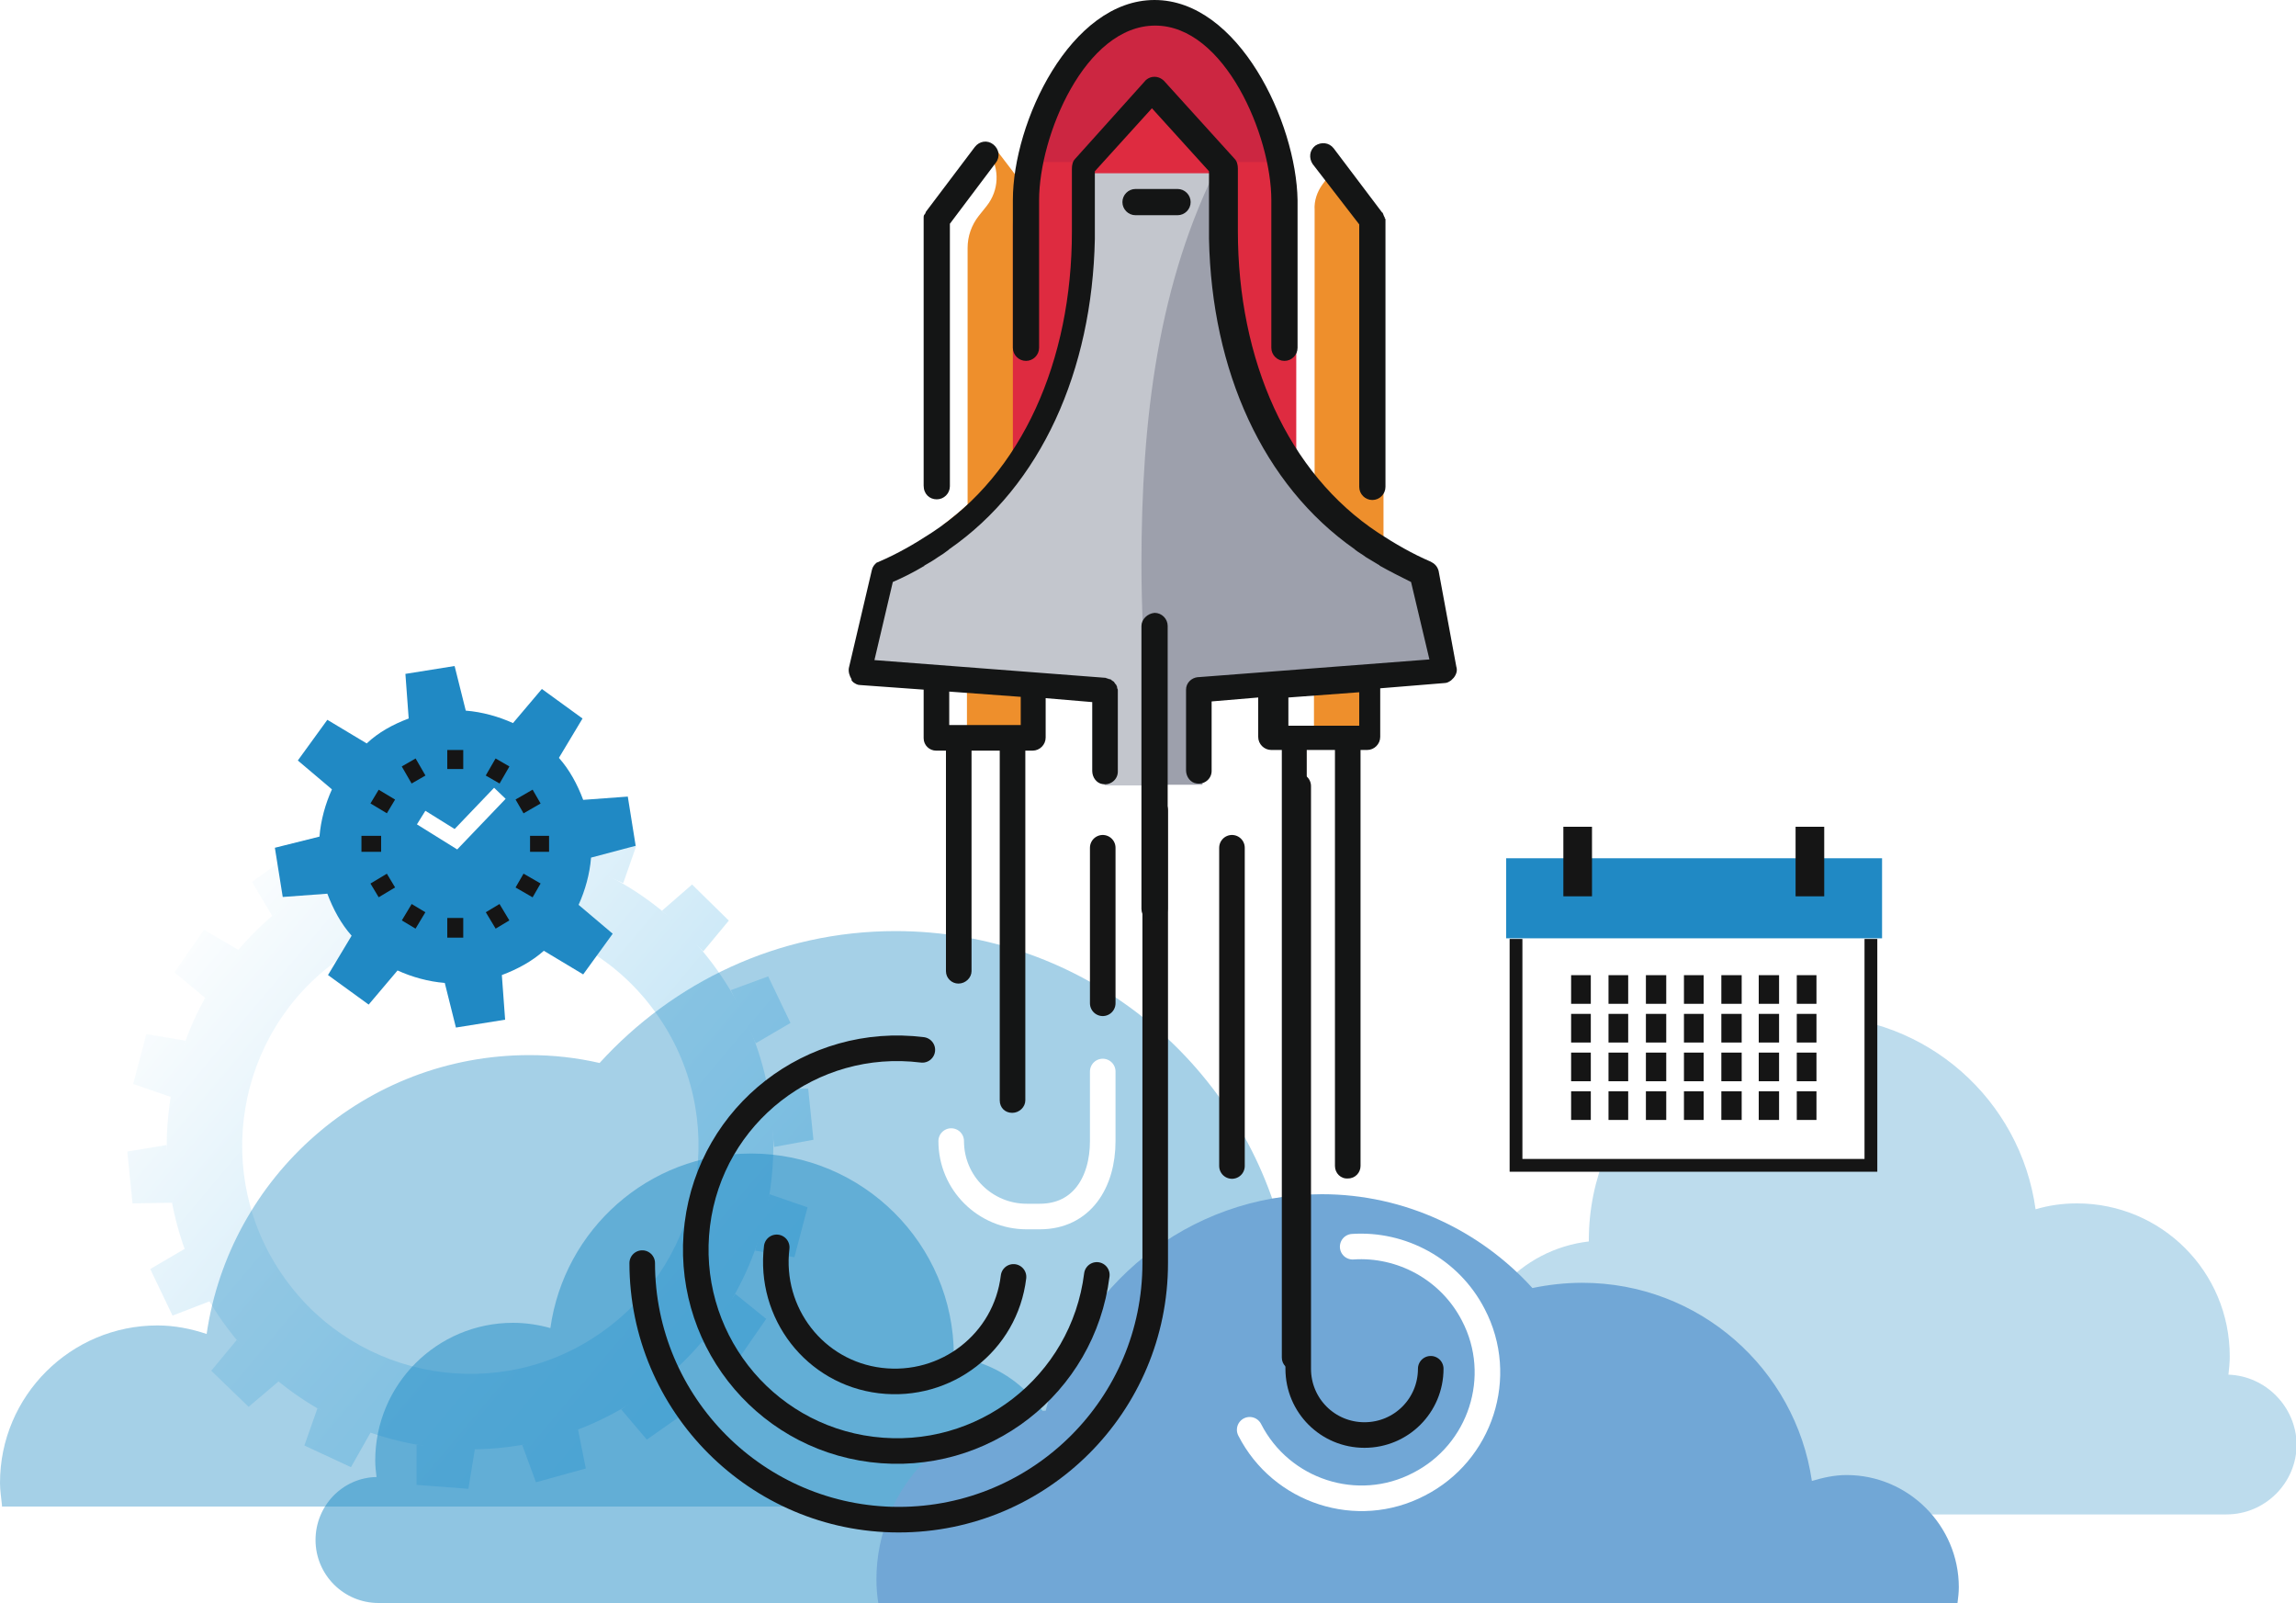 <?xml version="1.0" encoding="utf-8"?>
<!-- Generator: Adobe Illustrator 20.1.0, SVG Export Plug-In . SVG Version: 6.00 Build 0)  -->
<svg version="1.1" id="Layer_1" xmlns="http://www.w3.org/2000/svg" xmlns:xlink="http://www.w3.org/1999/xlink" x="0px" y="0px"
	 viewBox="0 0 350 244.3" style="enable-background:new 0 0 350 244.3;" xml:space="preserve">
<style type="text/css">
	.st0{opacity:0.5;}
	.st1{fill:url(#SVGID_1_);}
	.st2{fill:url(#SVGID_2_);}
	.st3{fill:url(#SVGID_3_);}
	.st4{fill:url(#SVGID_4_);}
	.st5{fill:url(#SVGID_5_);}
	.st6{fill:url(#SVGID_6_);}
	.st7{fill:url(#SVGID_7_);}
	.st8{fill:url(#SVGID_8_);}
	.st9{fill:url(#SVGID_9_);}
	.st10{fill:url(#SVGID_10_);}
	.st11{fill:url(#SVGID_11_);}
	.st12{fill:url(#SVGID_12_);}
	.st13{fill:url(#SVGID_13_);}
	.st14{fill:url(#SVGID_14_);}
	.st15{fill:url(#SVGID_15_);}
	.st16{fill:url(#SVGID_16_);}
	.st17{fill:url(#SVGID_17_);}
	.st18{fill:url(#SVGID_18_);}
	.st19{fill:url(#SVGID_19_);}
	.st20{opacity:0.3;}
	.st21{filter:url(#Adobe_OpacityMaskFilter);}
	.st22{filter:url(#Adobe_OpacityMaskFilter_1_);}
	.st23{mask:url(#SVGID_20_);fill:url(#SVGID_21_);}
	.st24{fill:#2089C4;}
	.st25{filter:url(#Adobe_OpacityMaskFilter_2_);}
	.st26{filter:url(#Adobe_OpacityMaskFilter_3_);}
	.st27{mask:url(#SVGID_22_);fill:url(#SVGID_23_);}
	.st28{opacity:0.4;fill:#2089C4;}
	.st29{opacity:0.5;fill:#208CC6;}
	.st30{fill:#71A7D6;}
	.st31{fill:none;stroke:#151515;stroke-width:2.436;}
	.st32{fill:none;stroke:#FFFFFF;stroke-width:2.436;}
	.st33{fill:none;stroke:#151515;stroke-width:3.898;stroke-linecap:round;}
	.st34{fill:none;stroke:#FFFFFF;stroke-width:3.898;stroke-linecap:round;}
	.st35{fill:#EE8F2C;}
	.st36{fill:#FFFFFF;}
	.st37{fill:#9DA0AC;}
	.st38{fill:#C3C6CD;}
	.st39{fill:#DE2B40;}
	.st40{opacity:0.8;fill:#C82541;}
	.st41{fill:#141515;}
	.st42{fill:none;stroke:#151515;stroke-width:1.949;}
	.st43{fill:none;stroke:#151515;stroke-width:4.365;}
</style>
<g>
	<g class="st0">
		<g>
			
				<linearGradient id="SVGID_1_" gradientUnits="userSpaceOnUse" x1="-1270.44" y1="909.084" x2="-1296.654" y2="807.372" gradientTransform="matrix(0.814 -0.581 0.581 0.814 621.011 -1282.654)">
				<stop  offset="0" style="stop-color:#67BCE8"/>
				<stop  offset="1" style="stop-color:#FFFFFF"/>
			</linearGradient>
			<polygon class="st1" points="48.7,134.5 44.8,129.8 38.4,134.4 41.5,139.6 			"/>
			
				<linearGradient id="SVGID_2_" gradientUnits="userSpaceOnUse" x1="-1286.404" y1="913.21" x2="-1312.621" y2="811.487" gradientTransform="matrix(0.814 -0.581 0.581 0.814 621.011 -1282.654)">
				<stop  offset="0" style="stop-color:#67BCE8"/>
				<stop  offset="1" style="stop-color:#FFFFFF"/>
			</linearGradient>
			<polygon class="st2" points="36.4,144.8 31.1,141.7 26.6,148.2 31.3,152.1 			"/>
			
				<linearGradient id="SVGID_3_" gradientUnits="userSpaceOnUse" x1="-1302.345" y1="917.315" x2="-1328.561" y2="815.596" gradientTransform="matrix(0.814 -0.581 0.581 0.814 621.011 -1282.654)">
				<stop  offset="0" style="stop-color:#67BCE8"/>
				<stop  offset="1" style="stop-color:#FFFFFF"/>
			</linearGradient>
			<polygon class="st3" points="28.3,158.6 22.3,157.6 20.3,165.2 26.1,167.2 			"/>
			
				<linearGradient id="SVGID_4_" gradientUnits="userSpaceOnUse" x1="-1315.86" y1="920.796" x2="-1342.075" y2="819.081" gradientTransform="matrix(0.814 -0.581 0.581 0.814 621.011 -1282.654)">
				<stop  offset="0" style="stop-color:#67BCE8"/>
				<stop  offset="1" style="stop-color:#FFFFFF"/>
			</linearGradient>
			<polygon class="st4" points="25.4,174.5 19.4,175.5 20.2,183.4 26.3,183.3 			"/>
			
				<linearGradient id="SVGID_5_" gradientUnits="userSpaceOnUse" x1="-1325.318" y1="923.232" x2="-1351.533" y2="821.519" gradientTransform="matrix(0.814 -0.581 0.581 0.814 621.011 -1282.654)">
				<stop  offset="0" style="stop-color:#67BCE8"/>
				<stop  offset="1" style="stop-color:#FFFFFF"/>
			</linearGradient>
			<polygon class="st5" points="28.2,190.3 22.9,193.4 26.3,200.5 32,198.3 			"/>
			
				<linearGradient id="SVGID_6_" gradientUnits="userSpaceOnUse" x1="-1329.579" y1="924.334" x2="-1355.795" y2="822.614" gradientTransform="matrix(0.814 -0.581 0.581 0.814 621.011 -1282.654)">
				<stop  offset="0" style="stop-color:#67BCE8"/>
				<stop  offset="1" style="stop-color:#FFFFFF"/>
			</linearGradient>
			<polygon class="st6" points="36.1,204.2 32.2,208.9 37.9,214.4 42.5,210.5 			"/>
			
				<linearGradient id="SVGID_7_" gradientUnits="userSpaceOnUse" x1="-1327.999" y1="923.923" x2="-1354.213" y2="822.212" gradientTransform="matrix(0.814 -0.581 0.581 0.814 621.011 -1282.654)">
				<stop  offset="0" style="stop-color:#67BCE8"/>
				<stop  offset="1" style="stop-color:#FFFFFF"/>
			</linearGradient>
			<polygon class="st7" points="48.4,214.6 46.4,220.3 53.5,223.6 56.5,218.3 			"/>
			
				<linearGradient id="SVGID_8_" gradientUnits="userSpaceOnUse" x1="-1320.86" y1="922.085" x2="-1347.076" y2="820.368" gradientTransform="matrix(0.814 -0.581 0.581 0.814 621.011 -1282.654)">
				<stop  offset="0" style="stop-color:#67BCE8"/>
				<stop  offset="1" style="stop-color:#FFFFFF"/>
			</linearGradient>
			<polygon class="st8" points="63.5,220.2 63.5,226.3 71.4,226.9 72.4,220.8 			"/>
			
				<linearGradient id="SVGID_9_" gradientUnits="userSpaceOnUse" x1="-1309.062" y1="919.044" x2="-1335.279" y2="817.324" gradientTransform="matrix(0.814 -0.581 0.581 0.814 621.011 -1282.654)">
				<stop  offset="0" style="stop-color:#67BCE8"/>
				<stop  offset="1" style="stop-color:#FFFFFF"/>
			</linearGradient>
			<polygon class="st9" points="79.6,220.2 81.7,225.9 89.3,223.8 88.1,217.8 			"/>
			
				<linearGradient id="SVGID_10_" gradientUnits="userSpaceOnUse" x1="-1294.029" y1="915.169" x2="-1320.247" y2="813.446" gradientTransform="matrix(0.814 -0.581 0.581 0.814 621.011 -1282.654)">
				<stop  offset="0" style="stop-color:#67BCE8"/>
				<stop  offset="1" style="stop-color:#FFFFFF"/>
			</linearGradient>
			<polygon class="st10" points="94.7,214.8 98.6,219.4 105,214.9 101.9,209.6 			"/>
			
				<linearGradient id="SVGID_11_" gradientUnits="userSpaceOnUse" x1="-1278.062" y1="911.053" x2="-1304.277" y2="809.337" gradientTransform="matrix(0.814 -0.581 0.581 0.814 621.011 -1282.654)">
				<stop  offset="0" style="stop-color:#67BCE8"/>
				<stop  offset="1" style="stop-color:#FFFFFF"/>
			</linearGradient>
			<polygon class="st11" points="107,204.5 112.3,207.5 116.8,201 112.1,197.2 			"/>
			
				<linearGradient id="SVGID_12_" gradientUnits="userSpaceOnUse" x1="-1262.122" y1="906.944" x2="-1288.336" y2="805.233" gradientTransform="matrix(0.814 -0.581 0.581 0.814 621.011 -1282.654)">
				<stop  offset="0" style="stop-color:#67BCE8"/>
				<stop  offset="1" style="stop-color:#FFFFFF"/>
			</linearGradient>
			<polygon class="st12" points="115.1,190.6 121.1,191.6 123.1,184 117.3,182 			"/>
			
				<linearGradient id="SVGID_13_" gradientUnits="userSpaceOnUse" x1="-1248.608" y1="903.46" x2="-1274.823" y2="801.745" gradientTransform="matrix(0.814 -0.581 0.581 0.814 621.011 -1282.654)">
				<stop  offset="0" style="stop-color:#67BCE8"/>
				<stop  offset="1" style="stop-color:#FFFFFF"/>
			</linearGradient>
			<polygon class="st13" points="118,174.8 124,173.7 123.2,165.9 117.1,165.9 			"/>
			
				<linearGradient id="SVGID_14_" gradientUnits="userSpaceOnUse" x1="-1239.15" y1="901.021" x2="-1265.365" y2="799.309" gradientTransform="matrix(0.814 -0.581 0.581 0.814 621.011 -1282.654)">
				<stop  offset="0" style="stop-color:#67BCE8"/>
				<stop  offset="1" style="stop-color:#FFFFFF"/>
			</linearGradient>
			<polygon class="st14" points="115.2,159 120.5,155.9 117.1,148.8 111.4,150.9 			"/>
			
				<linearGradient id="SVGID_15_" gradientUnits="userSpaceOnUse" x1="-1234.888" y1="899.927" x2="-1261.105" y2="798.203" gradientTransform="matrix(0.814 -0.581 0.581 0.814 621.011 -1282.654)">
				<stop  offset="0" style="stop-color:#67BCE8"/>
				<stop  offset="1" style="stop-color:#FFFFFF"/>
			</linearGradient>
			<polygon class="st15" points="107.2,145 111.1,140.3 105.5,134.8 100.9,138.8 			"/>
			
				<linearGradient id="SVGID_16_" gradientUnits="userSpaceOnUse" x1="-1236.469" y1="900.334" x2="-1262.685" y2="798.613" gradientTransform="matrix(0.814 -0.581 0.581 0.814 621.011 -1282.654)">
				<stop  offset="0" style="stop-color:#67BCE8"/>
				<stop  offset="1" style="stop-color:#FFFFFF"/>
			</linearGradient>
			<polygon class="st16" points="95,134.6 97,128.9 89.9,125.6 86.9,131 			"/>
			
				<linearGradient id="SVGID_17_" gradientUnits="userSpaceOnUse" x1="-1243.607" y1="902.176" x2="-1269.823" y2="800.455" gradientTransform="matrix(0.814 -0.581 0.581 0.814 621.011 -1282.654)">
				<stop  offset="0" style="stop-color:#67BCE8"/>
				<stop  offset="1" style="stop-color:#FFFFFF"/>
			</linearGradient>
			<polygon class="st17" points="79.9,129.1 79.9,123 72,122.4 71,128.4 			"/>
			
				<linearGradient id="SVGID_18_" gradientUnits="userSpaceOnUse" x1="-1255.407" y1="905.206" x2="-1281.62" y2="803.497" gradientTransform="matrix(0.814 -0.581 0.581 0.814 621.011 -1282.654)">
				<stop  offset="0" style="stop-color:#67BCE8"/>
				<stop  offset="1" style="stop-color:#FFFFFF"/>
			</linearGradient>
			<polygon class="st18" points="63.8,129 61.7,123.3 54.1,125.4 55.3,131.4 			"/>
		</g>
		
			<linearGradient id="SVGID_19_" gradientUnits="userSpaceOnUse" x1="-1282.234" y1="912.128" x2="-1308.449" y2="810.412" gradientTransform="matrix(0.814 -0.581 0.581 0.814 621.011 -1282.654)">
			<stop  offset="0" style="stop-color:#67BCE8"/>
			<stop  offset="1" style="stop-color:#FFFFFF"/>
		</linearGradient>
		<path class="st19" d="M44.8,137c-20.8,14.8-25.6,43.7-10.8,64.5c14.8,20.8,43.7,25.6,64.5,10.8c20.8-14.8,25.6-43.7,10.8-64.5
			C94.5,127,65.6,122.1,44.8,137z M91.9,202.9c-15.6,11.2-37.4,7.5-48.5-8.1c-11.2-15.6-7.5-37.4,8.1-48.5
			c15.6-11.2,37.4-7.5,48.5,8.1C111.2,170,107.5,191.8,91.9,202.9z"/>
	</g>
	<g class="st20">
		<defs>
			<filter id="Adobe_OpacityMaskFilter" filterUnits="userSpaceOnUse" x="223.7" y="154.8" width="126.3" height="76">
				<feFlood  style="flood-color:white;flood-opacity:1" result="back"/>
				<feBlend  in="SourceGraphic" in2="back" mode="normal"/>
			</filter>
		</defs>
		<mask maskUnits="userSpaceOnUse" x="223.7" y="154.8" width="126.3" height="76" id="SVGID_20_">
			<g class="st21">
				<defs>
					<filter id="Adobe_OpacityMaskFilter_1_" filterUnits="userSpaceOnUse" x="223.7" y="154.8" width="126.3" height="76">
						<feFlood  style="flood-color:white;flood-opacity:1" result="back"/>
						<feBlend  in="SourceGraphic" in2="back" mode="normal"/>
					</filter>
				</defs>
				<mask maskUnits="userSpaceOnUse" x="223.7" y="154.8" width="126.3" height="76" id="SVGID_20_">
				</mask>
				<linearGradient id="SVGID_21_" gradientUnits="userSpaceOnUse" x1="223.67" y1="192.858" x2="350" y2="192.858">
					<stop  offset="0" style="stop-color:#000000"/>
					<stop  offset="1" style="stop-color:#FFFFFF"/>
				</linearGradient>
				<path class="st23" d="M339.7,209.5c0.1-0.9,0.2-1.8,0.2-2.8c0-12.9-10.4-23.3-23.3-23.3c-2.2,0-4.3,0.3-6.3,0.9
					c-2.3-16.7-16.6-29.5-33.9-29.5c-18.9,0-34.2,15.3-34.2,34.2c0,0.1,0,0.2,0,0.2c-10.4,1.2-18.5,10-18.5,20.7
					c0,11.5,9.3,20.9,20.9,20.9h35.1h10.3h9.2h20.5h18.8c0,0,0,0,0,0c0.3,0,0.6,0,0.9,0c5.9,0,10.7-4.8,10.7-10.7
					C350,214.4,345.4,209.7,339.7,209.5z"/>
			</g>
		</mask>
		<path class="st24" d="M339.7,209.5c0.1-0.9,0.2-1.8,0.2-2.8c0-12.9-10.4-23.3-23.3-23.3c-2.2,0-4.3,0.3-6.3,0.9
			c-2.3-16.7-16.6-29.5-33.9-29.5c-18.9,0-34.2,15.3-34.2,34.2c0,0.1,0,0.2,0,0.2c-10.4,1.2-18.5,10-18.5,20.7
			c0,11.5,9.3,20.9,20.9,20.9h35.1h10.3h9.2h20.5h18.8c0,0,0,0,0,0c0.3,0,0.6,0,0.9,0c5.9,0,10.7-4.8,10.7-10.7
			C350,214.4,345.4,209.7,339.7,209.5z"/>
	</g>
	<defs>
		<filter id="Adobe_OpacityMaskFilter_2_" filterUnits="userSpaceOnUse" x="0" y="141.8" width="231.9" height="87.6">
			<feFlood  style="flood-color:white;flood-opacity:1" result="back"/>
			<feBlend  in="SourceGraphic" in2="back" mode="normal"/>
		</filter>
	</defs>
	<mask maskUnits="userSpaceOnUse" x="0" y="141.8" width="231.9" height="87.6" id="SVGID_22_">
		<g class="st25">
			<defs>
				<filter id="Adobe_OpacityMaskFilter_3_" filterUnits="userSpaceOnUse" x="0" y="141.8" width="231.9" height="87.6">
					<feFlood  style="flood-color:white;flood-opacity:1" result="back"/>
					<feBlend  in="SourceGraphic" in2="back" mode="normal"/>
				</filter>
			</defs>
			<mask maskUnits="userSpaceOnUse" x="0" y="141.8" width="231.9" height="87.6" id="SVGID_22_">
			</mask>
			
				<linearGradient id="SVGID_23_" gradientUnits="userSpaceOnUse" x1="-4361.371" y1="185.626" x2="-4129.477" y2="185.626" gradientTransform="matrix(-1 0 0 1 -4129.477 0)">
				<stop  offset="0" style="stop-color:#000000"/>
				<stop  offset="1" style="stop-color:#FFFFFF"/>
			</linearGradient>
			<path class="st27" d="M0.3,229.4C0.2,228.3,0,227.2,0,226c0-13.3,10.8-24,24-24c2.6,0,5.1,0.5,7.5,1.3
				c3.5-24,24.2-42.5,49.2-42.5c3.7,0,7.2,0.4,10.7,1.2c11.2-12.3,27.2-20.1,45.1-20.1c28.6,0,52.6,19.8,59.1,46.4c0,0,0.1,0,0.1,0
				c19.9,0,36.1,16.2,36.1,36.1c0,1.8-0.2,3.5-0.4,5.2H0.3z"/>
		</g>
	</mask>
	<path class="st28" d="M0.3,229.4C0.2,228.3,0,227.2,0,226c0-13.3,10.8-24,24-24c2.6,0,5.1,0.5,7.5,1.3c3.5-24,24.2-42.5,49.2-42.5
		c3.7,0,7.2,0.4,10.7,1.2c11.2-12.3,27.2-20.1,45.1-20.1c28.6,0,52.6,19.8,59.1,46.4c0,0,0.1,0,0.1,0c19.9,0,36.1,16.2,36.1,36.1
		c0,1.8-0.2,3.5-0.4,5.2H0.3z"/>
	<path class="st29" d="M57.4,225.1c-0.1-0.8-0.2-1.6-0.2-2.5c0-11.6,9.4-21,21-21c2,0,3.9,0.3,5.7,0.8c2.1-15,14.9-26.6,30.6-26.6
		c17,0,30.9,13.8,30.9,30.8c0,0.1,0,0.1,0,0.2c9.4,1.1,16.7,9,16.7,18.7c0,10.4-8.4,18.8-18.8,18.8h-31.7h-9.3h-8.3H75.5h-17
		c0,0,0,0,0,0c-0.3,0-0.5,0-0.8,0c-5.3,0-9.6-4.3-9.6-9.6C48.1,229.5,52.2,225.2,57.4,225.1z"/>
	<path class="st30" d="M298.4,244.3c0.1-0.8,0.2-1.6,0.2-2.4c0-9.4-7.7-17.1-17.1-17.1c-1.9,0-3.6,0.4-5.3,0.9
		c-2.5-17.1-17.2-30.2-35-30.2c-2.6,0-5.2,0.3-7.6,0.8c-7.9-8.7-19.4-14.3-32.1-14.3c-20.4,0-37.4,14.1-42.1,33c0,0,0,0-0.1,0
		c-14.2,0-25.7,11.5-25.7,25.7c0,1.2,0.1,2.5,0.3,3.7H298.4z"/>
	<g>
		<g>
			<path class="st24" d="M96.9,128.9l-1.2-7.5l-6.8,0.5c-0.9-2.4-2.1-4.6-3.7-6.4l3.6-6l-6.2-4.5l-4.4,5.2c-2.2-1-4.7-1.7-7.2-1.9
				l-1.7-6.8l-7.5,1.2l0.5,6.8c-2.4,0.9-4.6,2.1-6.4,3.8l-6-3.6l-4.5,6.2l5.2,4.4c-1,2.2-1.7,4.7-1.9,7.2l-6.8,1.7l1.2,7.5l6.8-0.5
				c0.9,2.4,2.1,4.6,3.7,6.4l-3.6,6l6.2,4.5l4.4-5.2c2.2,1,4.7,1.7,7.2,1.9l1.7,6.8l7.5-1.2l-0.5-6.8c2.4-0.9,4.6-2.1,6.4-3.7l6,3.6
				l4.5-6.2l-5.2-4.4c1-2.2,1.7-4.7,1.9-7.2L96.9,128.9z"/>
		</g>
		<g>
			<g>
				<g>
					<line class="st31" x1="69.4" y1="114.3" x2="69.4" y2="117.2"/>
					<line class="st31" x1="76.6" y1="116.2" x2="75.1" y2="118.8"/>
					<line class="st31" x1="81.8" y1="121.4" x2="79.2" y2="122.9"/>
					<line class="st31" x1="83.7" y1="128.6" x2="80.8" y2="128.6"/>
					<line class="st31" x1="81.8" y1="135.7" x2="79.2" y2="134.2"/>
					<line class="st31" x1="76.6" y1="140.9" x2="75.1" y2="138.4"/>
					<line class="st31" x1="69.4" y1="142.9" x2="69.4" y2="139.9"/>
					<line class="st31" x1="62.3" y1="140.9" x2="63.8" y2="138.4"/>
					<line class="st31" x1="57.1" y1="135.7" x2="59.6" y2="134.2"/>
					<line class="st31" x1="55.1" y1="128.6" x2="58.1" y2="128.6"/>
					<line class="st31" x1="57.1" y1="121.4" x2="59.6" y2="122.9"/>
					<line class="st31" x1="62.3" y1="116.2" x2="63.8" y2="118.8"/>
				</g>
				<g>
					<polyline class="st32" points="76.2,120.9 69.5,127.9 64.2,124.6 					"/>
				</g>
			</g>
		</g>
	</g>
	<g>
		<path class="st33" d="M176.1,123.5v69c0,21.6-17.5,39.1-39.1,39.1l0,0c-21.6,0-39.1-17.6-39.1-39.1"/>
		<path class="st34" d="M145,173.9c0,6.4,5.2,11.5,11.5,11.5h2c6.4,0,9.6-5.2,9.6-11.5v-10.6"/>
		<path class="st33" d="M167.2,194.3c-2.1,16.8-17.4,28.7-34.3,26.6c-16.8-2.1-28.7-17.4-26.6-34.3c2.1-16.8,17.4-28.7,34.3-26.6"/>
		<path class="st33" d="M154.5,194.6c-1.2,10-10.3,17-20.3,15.8c-10-1.2-17-10.3-15.8-20.3"/>
		<path class="st33" d="M218.1,208.6c0,5.6-4.5,10.1-10.1,10.1l0,0c-5.6,0-10.1-4.5-10.1-10.1v-88.8"/>
		<line class="st33" x1="187.8" y1="177.7" x2="187.8" y2="129.2"/>
		<line class="st33" x1="168.1" y1="152.9" x2="168.1" y2="129.2"/>
		<path class="st34" d="M190.5,217.9c4.8,9.4,16.4,13.2,25.8,8.3c9.4-4.8,13.2-16.4,8.3-25.8c-3.6-7-11-10.9-18.4-10.4"/>
	</g>
	<g>
		<path class="st35" d="M151.7,22.6c-0.1-0.1-0.2-0.2-0.3-0.3c-3.8,3.7-7.9,9.2-8.3,14.6c-0.5,6.2,0.2,12.7,0.2,19
			c0,8.5,0.2,17,0.4,25.5c4.8-3.2,8.9-7.4,12.2-12.6V28.1L151.7,22.6z"/>
		<path class="st35" d="M203.7,24.1c0.2-0.7-0.7-0.7-1.3-1.2c-0.4-0.3-0.4-0.3-0.8-0.3l0,0.2l0-0.2c-0.6,0-0.9,0.2-1.3,0.6L199,25
			c0,0.1-0.2-0.4-0.3-0.3c-1,4.7-0.1,10.2-0.1,14.9c0,4.3,0.1,8.6,0.2,12.9c0.1,6.7,0.1,13.4,0,20.1c3.5,4.4,7.6,7.9,12.1,10.5V33.5
			L203.7,24.1z"/>
		<path class="st36" d="M201.6,28.1l2.6-3.5c-0.7-0.7-1.5-1.4-2.4-1.9c-0.7-0.4-1.6-0.2-2.1,0.4l-3.3,4.4l0.6,41.3
			c1.1,1.7,2.3,3.3,3.6,4.8c0,0,0,0,0.1,0c-0.1-0.1-0.2-0.2-0.3-0.4V32C200.3,30.6,200.8,29.2,201.6,28.1z"/>
		<path class="st36" d="M148.5,26.3c-2.4,2.9-5.1,5.5-7.5,8.2V82c2.2-1.5,4.4-3.2,6.5-5.1V37.8c0-1.8,0.6-3.5,1.7-4.9l1.2-1.5
			c1.9-2.4,2-5.6,0.4-8.1C150,24.3,149.3,25.3,148.5,26.3z"/>
		<rect x="142.5" y="104.3" class="st35" width="16.1" height="7.8"/>
		<rect x="193.7" y="104.3" class="st35" width="16.1" height="7.8"/>
		<path class="st37" d="M221,102.7l-3.1-14.6c0,0-15.7-4.8-25.2-23.9c-9.4-19.1-5.8-38.8-5.8-38.8l-11.6-11.2l-10.7,11.6
			c0,0,3.3,20.2-5.7,38.4c-8.9,18.2-24.7,23.3-24.7,23.3l-3.1,15.1l37.3,2.9v14.1h14.9v-14.1L221,102.7z"/>
		<path class="st36" d="M200.3,112.1v-8.2c-1.2,0.2-4.4,0.3-5.6,0.6l0.1,7.5C196,112,199.2,112.1,200.3,112.1z"/>
		<path class="st38" d="M175.4,119.7c0,0-1.4-22-1.4-33.6c0-22.2,2.5-43.1,12-61.6l-10.7-10.2l-10.7,11.6c0,0,3.3,20.2-5.7,38.4
			c-8.9,18.2-24.7,23.3-24.7,23.3l-3.1,15.1l37.3,2.9v14.1H175.4z"/>
		<path class="st39" d="M176,0.5c-11.9,0-21.6,22-21.6,33.9v37.3h0.7c3.4-5.8,5.9-12,7.5-18.6c2.1-8.4,3.7-17.5,1.9-26.1
			c0-0.2,0-0.3,0-0.5c-0.1-0.2,0-0.5,0.2-0.8c3.6-4.1,8.4-7.2,10.8-12.2c0.4-0.8,1.3-0.4,1.5,0.3c0.1,0.1,0.1,0.2,0.2,0.4
			c0.4,2.3,2.7,3.7,4.2,5.3c1.9,1.9,3.9,3.7,5.6,5.9c0.4,0.5,0.1,1.1-0.3,1.3c-1.3,9-0.2,19.3,1.7,28.1c1.3,6.2,3.9,11.8,7.3,16.9
			h1.9V34.4C197.6,22.5,187.9,0.5,176,0.5z"/>
		<path class="st40" d="M165.7,24.7c3.4-3.6,7.6-6.5,9.8-11.1c0.4-0.8,1.3-0.4,1.5,0.3c0.1,0.1,0.1,0.2,0.2,0.4
			c0.4,2.3,2.7,3.7,4.2,5.3c1.7,1.7,3.4,3.3,5,5.1h9.7c-3.2-11.4-11-24.1-20.1-24.1c-9.1,0-16.9,12.8-20.1,24.1H165.7z"/>
		<path class="st36" d="M147.5,104.3c-1.6-0.1-3.3-0.2-5-0.2c0.1,2,0,4,0.2,6c0.2,2.1,1.2,2.6,2.5,2.8c0.7-0.6,1.5-1.2,2.2-1.9
			V104.3z"/>
		<path class="st39" d="M184.9,26.3c0.4-0.3,0.7-1.1,1.1-1.8l-10.7-10.2l-10.7,11.6c0,0,0,0.3,0.1,0.5H184.9z"/>
		<g>
			<path class="st41" d="M142.8,76.1c1.1,0,2-0.9,2-2v-40l7-9.3c0.7-0.9,0.5-2.1-0.4-2.8c-0.9-0.7-2.1-0.5-2.8,0.4l-7.4,9.8
				c-0.1,0.1-0.1,0.3-0.2,0.4c0,0.1-0.1,0.1-0.1,0.1c-0.1,0.2-0.1,0.3-0.1,0.5c0,0.1,0,0.1,0,0.2v40.6
				C140.8,75.3,141.7,76.1,142.8,76.1z"/>
			<path class="st41" d="M129.9,103.8c0.1,0.1,0.1,0.1,0.2,0.2c0.3,0.2,0.6,0.4,1,0.4l9.7,0.7v7.4c0,0,0,0,0,0c0,0,0,0,0,0
				c0,1.1,0.9,1.9,1.9,1.9l1.5,0v33.6c0,1.1,0.9,1.9,1.9,1.9c0,0,0,0,0,0c1.1,0,2-0.9,2-1.9v-33.6h4.3v53.3c0,1.1,0.8,1.9,1.9,1.9
				c0,0,0,0,0,0c1.1,0,2-0.9,2-1.9v-53.3h1.1c1.1,0,2-0.9,2-2v-6l7.1,0.6v10.5c0,1,0.7,1.9,1.6,2c1.2,0.2,2.3-0.7,2.3-1.9v-12.4
				c0-0.1,0-0.2-0.1-0.3c0-0.1,0-0.3-0.1-0.4c0-0.1-0.1-0.2-0.2-0.3c-0.1-0.1-0.1-0.2-0.2-0.3c-0.1-0.1-0.2-0.1-0.3-0.2
				c-0.1-0.1-0.2-0.2-0.4-0.2c-0.1,0-0.2-0.1-0.3-0.1c-0.1,0-0.2-0.1-0.3-0.1l-35.2-2.7l2.8-11.9c1.6-0.7,3.2-1.5,4.7-2.4v0
				c0,0,0.1,0,0.1-0.1c0.7-0.4,1.4-0.8,2.1-1.3c0.5-0.3,1.1-0.7,1.6-1.1c0,0,0.1-0.1,0.1-0.1c0,0,0,0,0,0
				c14-9.7,21.8-27.2,22.2-47.3c0-1.8,0-10.3,0-10.3l8.7-9.6l8.7,9.6c0,0,0,8.1,0,10.3c0.4,20.1,8.2,37.5,22.2,47.3c0,0,0,0,0,0
				c0,0,0.1,0.1,0.1,0.1c0.5,0.4,1.1,0.7,1.6,1.1c0.7,0.4,1.3,0.8,2,1.2c0,0,0.1,0,0.1,0.1v0c1.6,0.9,3.2,1.7,4.8,2.5l2.8,11.8
				l-35.2,2.7c0,0-0.1,0-0.1,0c-1,0.1-1.8,0.9-1.8,1.9v12.3c0,1,0.7,1.9,1.6,2c1.2,0.2,2.3-0.7,2.3-1.9v-10.6l7.1-0.6v6
				c0,1.1,0.9,2,2,2h1.6v92.6c0,1.1,0.9,1.9,1.9,1.9l0,0c1.1,0,1.9-0.9,1.9-1.9v-92.6h4.3v63.4c0,1.1,0.9,2,2,1.9l0,0
				c1.1,0,1.9-0.9,1.9-1.9l0-63.4h1c1.1,0,2-0.9,2-2c0,0,0,0,0,0v-7.4l9.8-0.8c0.4,0,0.7-0.2,1-0.4c0.1-0.1,0.1-0.1,0.2-0.2
				c0.1-0.1,0.1-0.1,0.2-0.2c0.4-0.5,0.6-1.1,0.4-1.7L219.3,87c-0.2-0.7-0.6-1.1-1.2-1.4c0,0,0,0,0,0c-2.8-1.2-5.4-2.7-8-4.4
				c-13.8-9.1-21.4-26.3-21.4-46l0-9.5c0-0.5-0.1-1.1-0.5-1.5l-10.6-11.7c0,0-0.6-0.8-1.6-0.8s-1.5,0.7-1.5,0.7l-10.6,11.8
				c-0.4,0.4-0.5,1-0.5,1.5l0,9.6c0,19.7-7.6,36.9-21.4,45.9c-2.6,1.7-5.2,3.2-8,4.4c-0.1,0-0.1,0.1-0.2,0.1c0,0,0,0-0.1,0
				c-0.4,0.3-0.7,0.7-0.8,1.2c0,0,0,0,0,0l-3.5,14.9c-0.1,0.6,0.1,1.2,0.4,1.7C129.8,103.7,129.8,103.7,129.9,103.8z M144.7,105.4
				l10.9,0.8v4.3h-10.9V105.4z M207.2,110.6h-10.8v-4.3l10.8-0.8V110.6z"/>
			<path class="st41" d="M181.5,30.8c0-1.1-0.9-2-2-2h-6.4c-1.1,0-2,0.9-2,2c0,1.1,0.9,2,2,2h6.4C180.6,32.8,181.5,31.9,181.5,30.8z
				"/>
			<path class="st41" d="M174,95.4v43.1c0,1.1,0.9,2,2,2c1.1,0,2-0.9,2-2V95.4c0-1.1-0.9-2-2-2C174.9,93.5,174,94.4,174,95.4z"/>
			<path class="st41" d="M207.2,34.2v40c0,1.1,0.9,2,2,2s2-0.9,2-2V33.5c0-0.1,0-0.2-0.1-0.2c0-0.1,0-0.2-0.1-0.3
				c-0.1-0.2-0.1-0.3-0.2-0.5c0,0,0-0.1-0.1-0.1l-7.4-9.8c-0.7-0.9-1.9-1-2.8-0.4c-0.9,0.7-1,1.9-0.4,2.8L207.2,34.2z"/>
			<path class="st41" d="M156.4,55c1.1,0,2-0.9,2-2V30.5c0-9.8,7-26.6,17.7-26.6c10.6,0,17.7,16.8,17.7,26.6V53c0,1.1,0.9,2,2,2
				c1.1,0,2-0.9,2-2V30.5C197.6,18.6,188.8,0,176,0c-12.8,0-21.6,18.6-21.6,30.5V53C154.4,54.1,155.3,55,156.4,55z"/>
		</g>
	</g>
	<rect x="231.1" y="141.1" class="st36" width="54.1" height="36.5"/>
	<g>
		<rect x="229.6" y="130.8" class="st24" width="57.3" height="12.2"/>
		<polyline class="st42" points="231.1,143.1 231.1,177.6 285.2,177.6 285.2,143.1 		"/>
		<g>
			<line class="st43" x1="240.5" y1="126" x2="240.5" y2="136.6"/>
			<line class="st43" x1="275.9" y1="126" x2="275.9" y2="136.6"/>
		</g>
		<g>
			<g>
				<g>
					<line class="st43" x1="239.5" y1="150.8" x2="242.5" y2="150.8"/>
					<line class="st43" x1="245.2" y1="150.8" x2="248.2" y2="150.8"/>
					<line class="st43" x1="250.9" y1="150.8" x2="254" y2="150.8"/>
					<line class="st43" x1="256.7" y1="150.8" x2="259.7" y2="150.8"/>
					<line class="st43" x1="262.4" y1="150.8" x2="265.5" y2="150.8"/>
					<line class="st43" x1="268.1" y1="150.8" x2="271.2" y2="150.8"/>
					<line class="st43" x1="273.9" y1="150.8" x2="276.9" y2="150.8"/>
				</g>
			</g>
			<g>
				<g>
					<line class="st43" x1="239.5" y1="156.7" x2="242.5" y2="156.7"/>
					<line class="st43" x1="245.2" y1="156.7" x2="248.2" y2="156.7"/>
					<line class="st43" x1="250.9" y1="156.7" x2="254" y2="156.7"/>
					<line class="st43" x1="256.7" y1="156.7" x2="259.7" y2="156.7"/>
					<line class="st43" x1="262.4" y1="156.7" x2="265.5" y2="156.7"/>
					<line class="st43" x1="268.1" y1="156.7" x2="271.2" y2="156.7"/>
					<line class="st43" x1="273.9" y1="156.7" x2="276.9" y2="156.7"/>
				</g>
			</g>
			<g>
				<g>
					<line class="st43" x1="239.5" y1="162.6" x2="242.5" y2="162.6"/>
					<line class="st43" x1="245.2" y1="162.6" x2="248.2" y2="162.6"/>
					<line class="st43" x1="250.9" y1="162.6" x2="254" y2="162.6"/>
					<line class="st43" x1="256.7" y1="162.6" x2="259.7" y2="162.6"/>
					<line class="st43" x1="262.4" y1="162.6" x2="265.5" y2="162.6"/>
					<line class="st43" x1="268.1" y1="162.6" x2="271.2" y2="162.6"/>
					<line class="st43" x1="273.9" y1="162.6" x2="276.9" y2="162.6"/>
				</g>
			</g>
			<g>
				<g>
					<line class="st43" x1="239.5" y1="168.5" x2="242.5" y2="168.5"/>
					<line class="st43" x1="245.2" y1="168.5" x2="248.2" y2="168.5"/>
					<line class="st43" x1="250.9" y1="168.5" x2="254" y2="168.5"/>
					<line class="st43" x1="256.7" y1="168.5" x2="259.7" y2="168.5"/>
					<line class="st43" x1="262.4" y1="168.5" x2="265.5" y2="168.5"/>
					<line class="st43" x1="268.1" y1="168.5" x2="271.2" y2="168.5"/>
					<line class="st43" x1="273.9" y1="168.5" x2="276.9" y2="168.5"/>
				</g>
			</g>
		</g>
	</g>
</g>
</svg>
